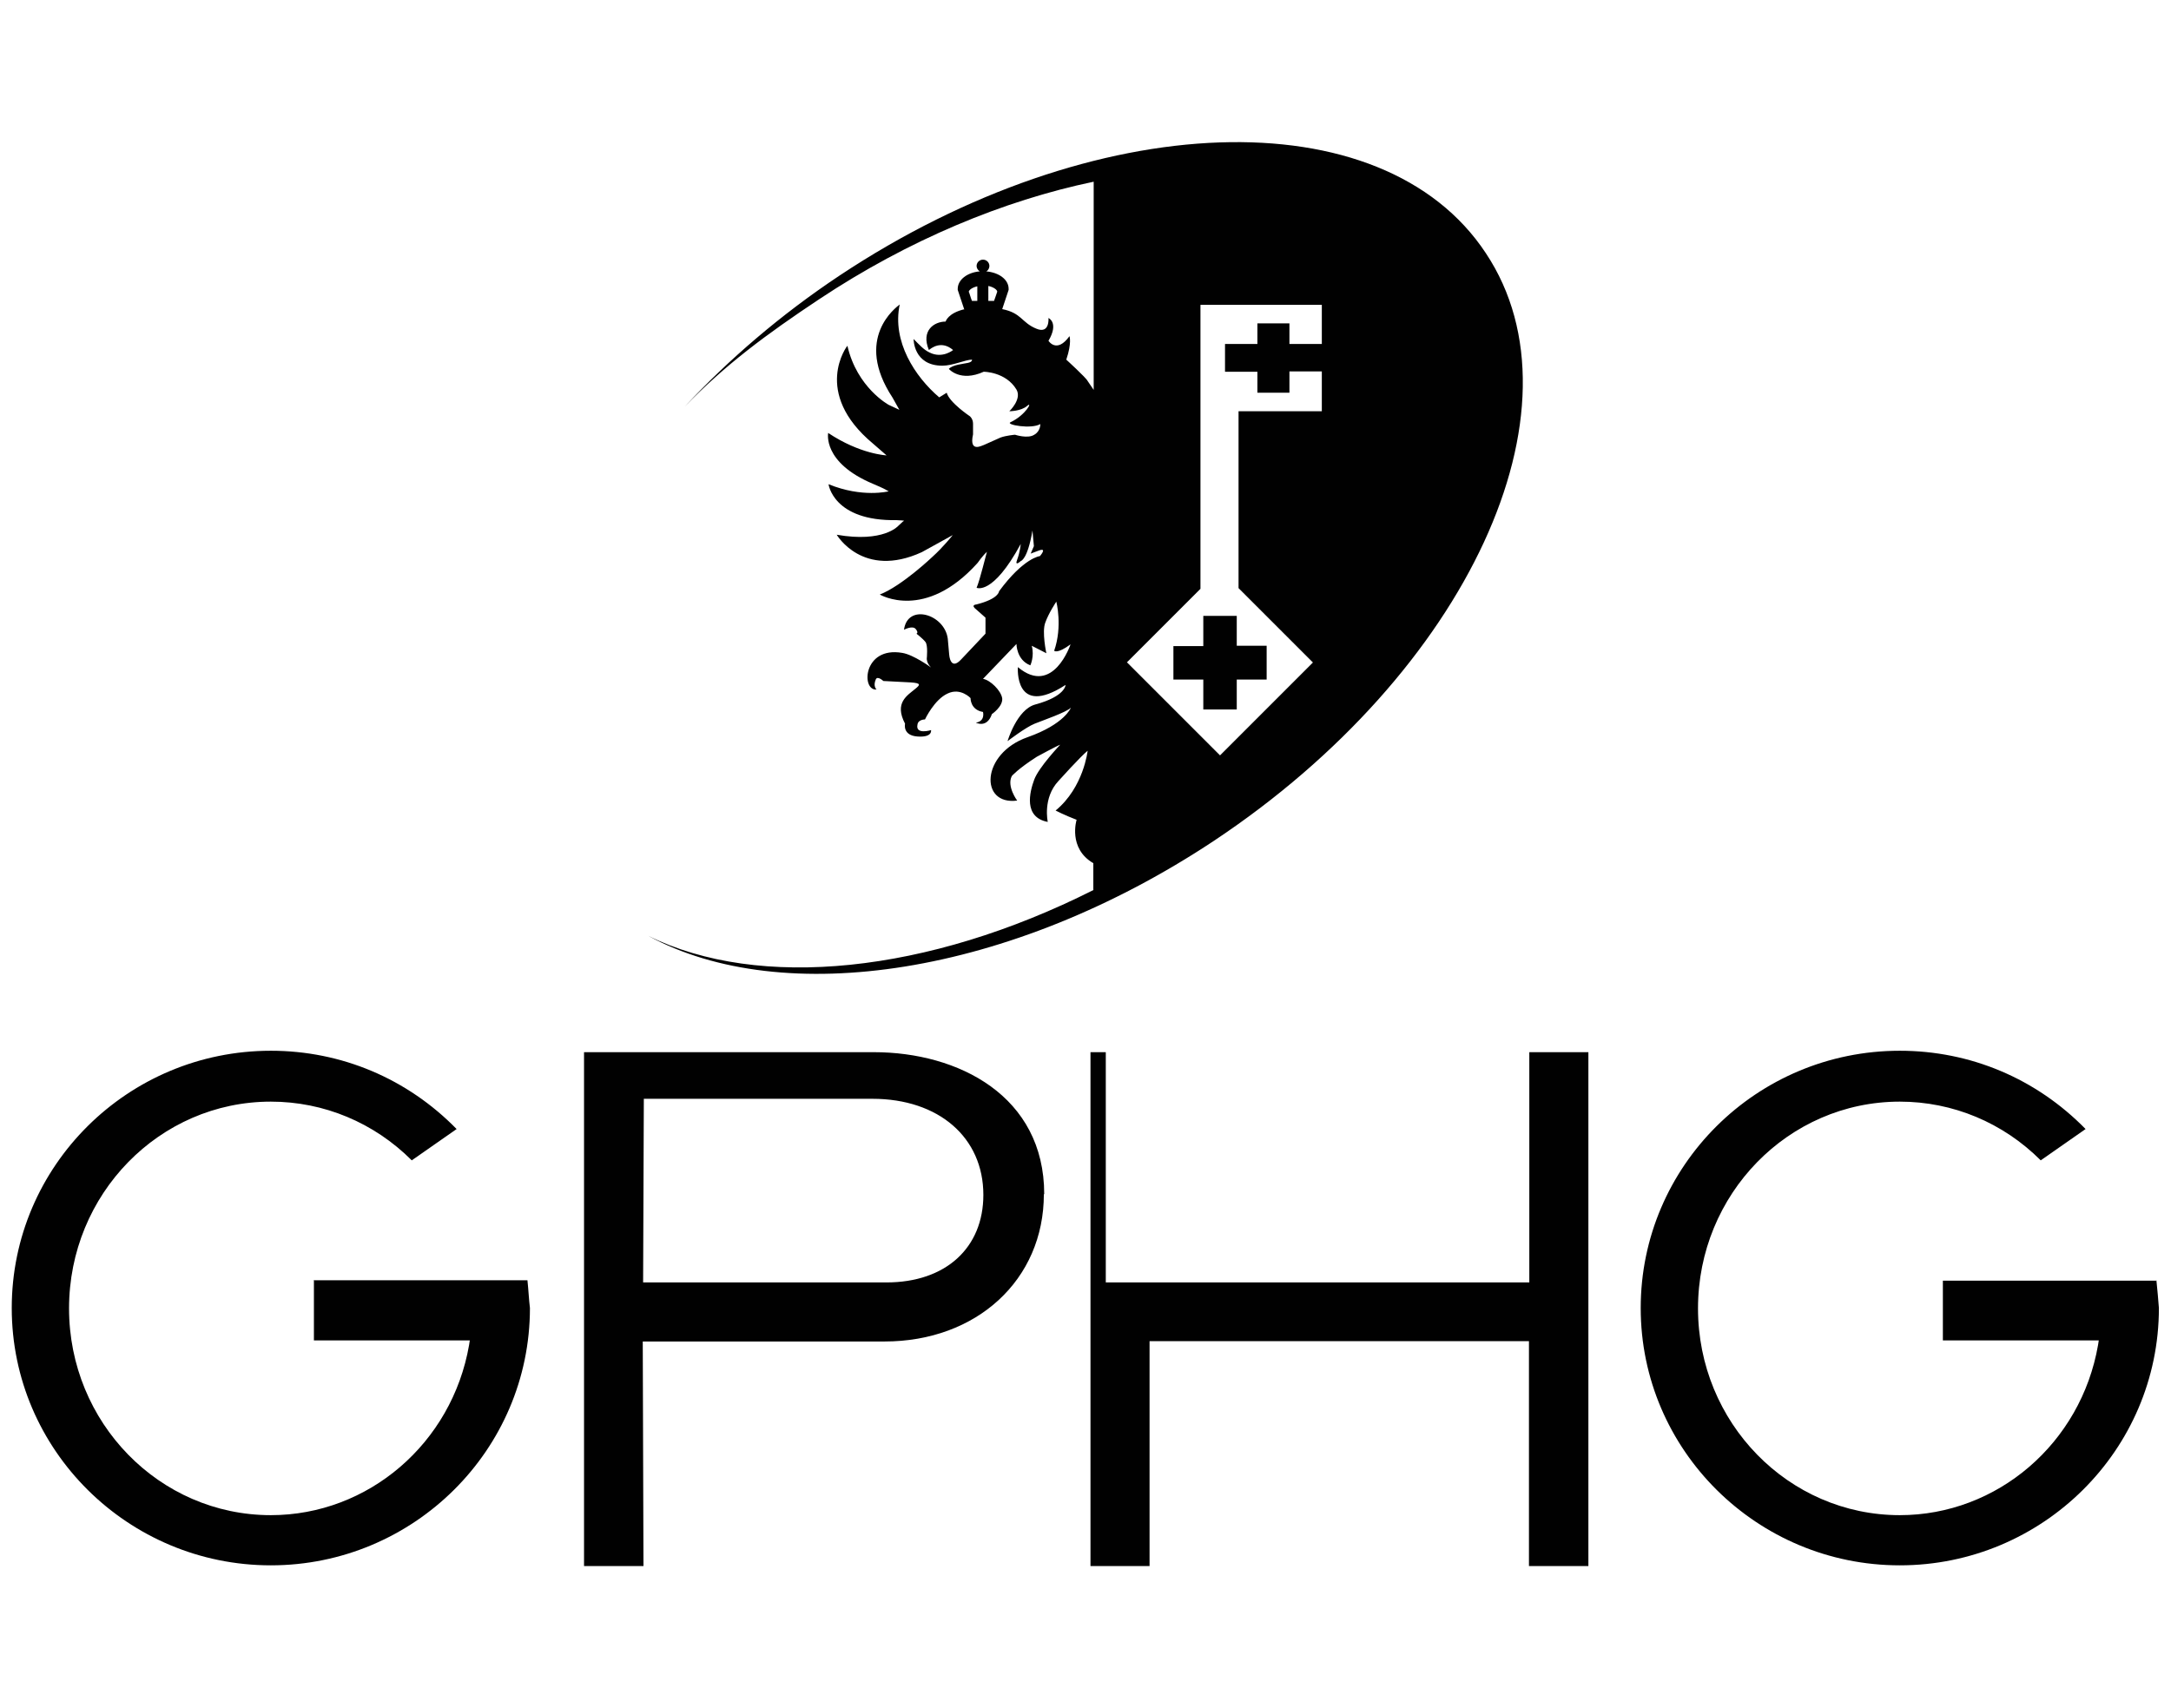 <svg xmlns="http://www.w3.org/2000/svg" fill="none" viewBox="0 0 61 48" height="48" width="61">
<g clip-path="url(#clip0_7539_13890)">
<path fill="#010101" d="M33.81 19.936V19.096H32.97V18.156H33.81V17.306H34.75V18.146H35.59V19.096H34.75V19.936H33.81ZM42.98 36.036H31.07V29.566H30.64V44.006H32.3V37.686H42.96V44.006H44.63V29.566H42.97V36.036H42.98ZM29.33 33.556C29.33 35.966 27.44 37.696 24.85 37.696H18.06L18.08 44.006H16.41V29.566H24.55C26.93 29.566 29.34 30.796 29.34 33.556H29.33ZM27.63 33.576C27.63 31.966 26.38 30.876 24.51 30.876H18.09L18.07 36.036H24.91C26.57 36.036 27.63 35.066 27.63 33.576ZM60.6 35.986H54.59V37.666H58.97L58.95 37.796C58.47 40.556 56.12 42.576 53.38 42.576C50.25 42.576 47.71 39.976 47.71 36.766C47.71 33.556 50.25 30.956 53.38 30.956C54.87 30.956 56.28 31.546 57.34 32.606L58.6 31.726C57.21 30.306 55.36 29.526 53.38 29.526C49.36 29.526 46.1 32.766 46.1 36.756C46.1 40.746 49.37 43.986 53.38 43.986C57.39 43.986 60.66 40.746 60.66 36.756C60.64 36.506 60.62 36.256 60.59 35.976L60.6 35.986ZM8.82 35.986V37.666H13.2L13.18 37.796C12.7 40.556 10.35 42.576 7.61 42.576C4.48 42.576 1.94 39.976 1.94 36.766C1.94 33.556 4.48 30.956 7.61 30.956C9.1 30.956 10.51 31.546 11.57 32.606L12.83 31.726C11.44 30.306 9.59 29.526 7.61 29.526C3.59 29.526 0.33 32.766 0.33 36.756C0.33 40.746 3.6 43.986 7.61 43.986C11.62 43.986 14.89 40.746 14.89 36.756C14.86 36.506 14.85 36.256 14.82 35.976H8.81L8.82 35.986ZM30.72 25.006V24.256C30 23.836 30.25 23.036 30.25 23.036C29.91 22.906 29.66 22.776 29.66 22.776C30.45 22.126 30.56 21.096 30.56 21.096C30.36 21.256 29.74 21.946 29.74 21.946C29.29 22.426 29.44 23.096 29.44 23.096C28.75 22.966 28.93 22.256 29.06 21.906C29.19 21.556 29.79 20.926 29.79 20.926C29.68 20.966 29.13 21.266 29.13 21.266C28.6 21.606 28.43 21.806 28.43 21.806C28.28 22.096 28.58 22.496 28.58 22.496C27.52 22.636 27.56 21.176 28.87 20.716C29.92 20.346 30.09 19.886 30.09 19.886C29.96 20.016 29.32 20.236 29.07 20.336C28.82 20.436 28.31 20.826 28.31 20.826C28.31 20.826 28.57 19.936 29.09 19.796C29.94 19.566 29.94 19.246 29.94 19.246C28.49 20.186 28.6 18.746 28.6 18.746C29.59 19.576 30.08 18.106 30.08 18.106C29.7 18.386 29.62 18.286 29.62 18.286C29.86 17.596 29.68 16.906 29.68 16.906C29.68 16.906 29.46 17.236 29.37 17.496C29.27 17.756 29.4 18.356 29.4 18.356L28.99 18.146C29.07 18.446 28.95 18.696 28.95 18.696C28.56 18.546 28.56 18.096 28.56 18.096L27.62 19.076C27.82 19.106 28.13 19.406 28.16 19.626C28.18 19.856 27.87 20.066 27.87 20.066C27.73 20.476 27.42 20.306 27.42 20.306C27.69 20.266 27.62 20.006 27.62 20.006C27.26 19.946 27.27 19.616 27.27 19.616C27.27 19.616 26.99 19.316 26.63 19.486C26.25 19.656 25.99 20.216 25.99 20.216C25.99 20.216 25.8 20.216 25.78 20.356C25.71 20.656 26.16 20.516 26.16 20.516C26.16 20.516 26.21 20.726 25.78 20.696C25.35 20.666 25.43 20.336 25.43 20.336C25.12 19.746 25.49 19.546 25.73 19.346C25.85 19.246 25.89 19.196 25.59 19.176L24.82 19.136C24.82 19.136 24.66 18.986 24.61 19.086C24.52 19.286 24.63 19.376 24.63 19.376C24.19 19.416 24.25 18.156 25.35 18.346C25.67 18.396 26.16 18.756 26.16 18.756C26.03 18.626 26.04 18.506 26.04 18.506C26.04 18.506 26.08 18.126 26 18.036C25.93 17.946 25.75 17.806 25.75 17.806C25.75 17.806 25.82 17.786 25.73 17.676C25.64 17.566 25.4 17.696 25.4 17.696C25.5 16.946 26.54 17.256 26.63 17.946L26.67 18.396C26.67 18.396 26.7 18.866 27.01 18.526L27.69 17.806V17.356L27.43 17.126C27.26 16.996 27.43 16.986 27.43 16.986C28.07 16.826 28.07 16.616 28.07 16.616C28.77 15.666 29.22 15.626 29.22 15.626C29.22 15.626 29.43 15.386 29.2 15.466L28.96 15.556L29.05 15.346L29.01 14.906C28.87 15.736 28.68 15.766 28.68 15.766C28.68 15.766 28.5 15.936 28.58 15.726C28.66 15.516 28.68 15.286 28.68 15.286C27.89 16.746 27.44 16.516 27.44 16.516C27.53 16.316 27.72 15.526 27.73 15.506C27.6 15.626 27.47 15.816 27.47 15.816C25.99 17.466 24.72 16.706 24.72 16.706C25.34 16.466 26.2 15.646 26.2 15.646C26.5 15.376 26.77 15.036 26.77 15.036L25.9 15.516C24.24 16.276 23.51 15.026 23.51 15.026C24.83 15.256 25.24 14.776 25.24 14.776L25.38 14.646C25.38 14.646 25.5 14.626 25.19 14.616C23.41 14.646 23.28 13.606 23.28 13.606C24.23 13.996 24.97 13.806 24.97 13.806C24.82 13.726 24.88 13.746 24.53 13.596C23.1 12.996 23.27 12.166 23.27 12.166C24.17 12.766 24.91 12.796 24.91 12.796L24.53 12.466C22.8 11.026 23.81 9.706 23.81 9.716C24.08 10.896 24.97 11.376 24.97 11.376L25.27 11.516L25.08 11.176C23.98 9.506 25.18 8.636 25.28 8.556C25.06 9.596 25.71 10.586 26.39 11.166L26.6 11.036C26.68 11.316 27.25 11.696 27.25 11.696C27.25 11.696 27.34 11.766 27.34 11.906V12.206C27.22 12.746 27.61 12.506 27.64 12.506C27.68 12.486 28.11 12.296 28.11 12.296C28.27 12.236 28.52 12.216 28.52 12.216C28.52 12.216 28.88 12.336 29.06 12.216C29.24 12.116 29.23 11.916 29.23 11.916C28.98 12.066 28.25 11.936 28.39 11.866C28.82 11.666 29.03 11.256 28.86 11.406C28.69 11.556 28.36 11.556 28.36 11.556C28.36 11.556 28.72 11.216 28.56 10.946C28.26 10.446 27.64 10.446 27.64 10.446C26.98 10.746 26.66 10.366 26.66 10.366C26.77 10.246 27.07 10.226 27.2 10.196C27.33 10.166 27.31 10.106 27.31 10.106C27.13 10.106 26.77 10.276 26.48 10.276C25.66 10.276 25.67 9.526 25.67 9.526C25.83 9.686 25.95 9.826 26.12 9.906C26.48 10.086 26.78 9.836 26.78 9.836C26.44 9.546 26.15 9.796 26.1 9.836C25.87 9.286 26.25 9.036 26.57 9.036C26.57 9.036 26.63 8.796 27.11 8.686H27.09L26.91 8.146V8.116C26.91 7.866 27.17 7.656 27.53 7.626C27.48 7.596 27.44 7.536 27.44 7.476C27.44 7.376 27.52 7.296 27.62 7.296C27.72 7.296 27.8 7.376 27.8 7.476C27.8 7.536 27.76 7.606 27.71 7.626C28.07 7.656 28.34 7.856 28.34 8.116V8.146L28.16 8.686C28.71 8.796 28.7 9.066 29.12 9.236C29.5 9.396 29.46 8.936 29.46 8.936C29.46 8.936 29.76 9.066 29.46 9.576C29.46 9.576 29.69 9.946 30.05 9.446C30.05 9.446 30.12 9.636 29.96 10.106C29.96 10.106 30.52 10.616 30.56 10.706L30.73 10.956V5.106C28.19 5.636 25.52 6.746 23.02 8.406C21.53 9.396 20.37 10.256 19.24 11.426C20.47 10.106 21.93 8.846 23.6 7.736C30.73 3.006 38.85 2.716 41.75 7.116C44.66 11.496 41.24 18.886 34.11 23.626C28.38 27.426 22 28.356 18.21 26.296C21.33 27.836 26.07 27.356 30.73 25.006H30.72ZM27.46 8.046C27.32 8.076 27.23 8.146 27.22 8.196C27.24 8.236 27.27 8.356 27.31 8.456H27.46V8.046ZM28.02 8.196C28.02 8.146 27.92 8.066 27.77 8.036V8.456H27.93C27.97 8.356 28 8.246 28.02 8.196ZM31.67 18.616L34.28 21.226L36.89 18.616L34.8 16.526V11.556H37.14V10.436H36.23V11.036H35.33V10.446H34.42V9.666H35.33V9.086H36.23V9.666H37.14V8.566H33.73V16.546L31.66 18.616H31.67Z"></path>
</g>
<defs>
<clipPath id="clip0_7539_13890">
<rect transform="translate(0.33)" fill="white" height="48" width="60.33"></rect>
</clipPath>
</defs>
</svg>
